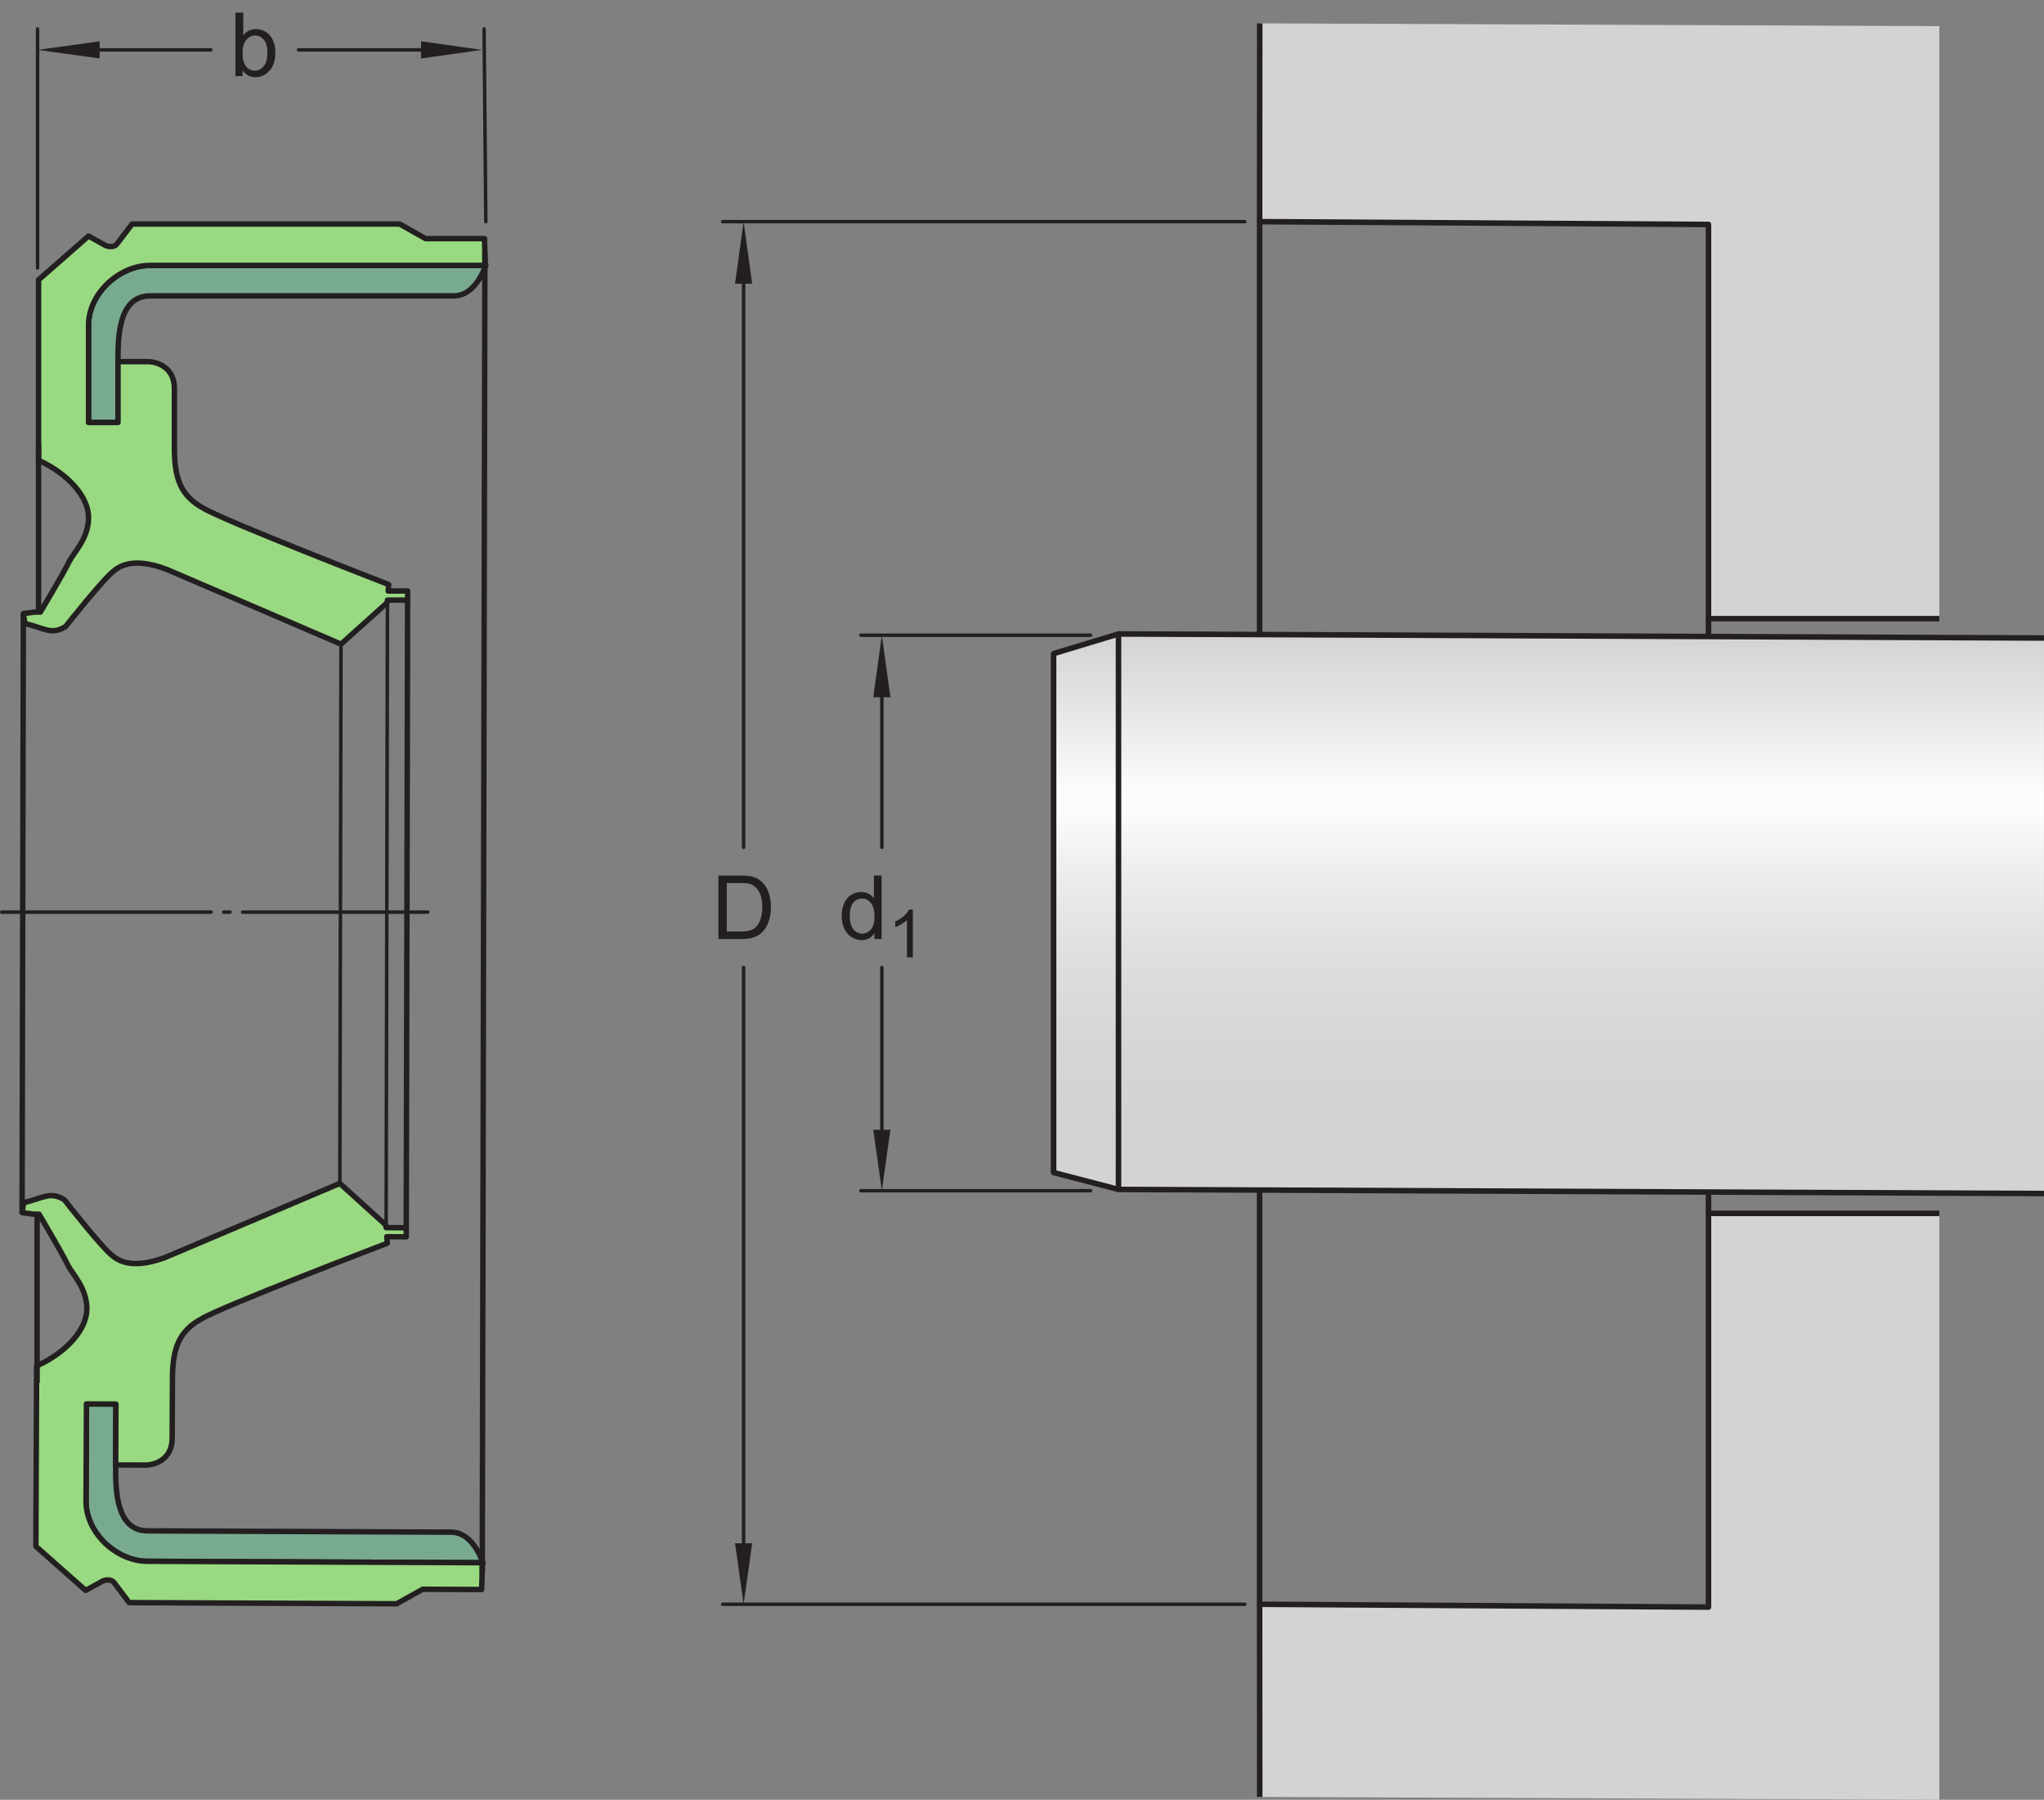 <?xml version="1.0" encoding="UTF-8"?>
<svg xmlns="http://www.w3.org/2000/svg" xmlns:xlink="http://www.w3.org/1999/xlink" width="276.65pt" height="243.53pt" viewBox="0 0 276.65 243.53" version="1.1">
<rect x="0" y="0" width="276.65" height="243.53" fill="#808080" stroke="none"/>
<defs>
<g>
<symbol overflow="visible" id="glyph0-0">
<path style="stroke:none;" d="M 1.5 0 L 1.5 -7.5 L 7.5 -7.5 L 7.5 0 Z M 1.688 -0.188 L 7.312 -0.188 L 7.312 -7.312 L 1.688 -7.312 Z M 1.688 -0.188 "/>
</symbol>
<symbol overflow="visible" id="glyph0-1">
<path style="stroke:none;" d="M 4.828 0 L 4.828 -0.781 C 4.43 -0.164 3.852 0.141 3.094 0.141 C 2.594 0.141 2.133 0.004 1.719 -0.266 C 1.301 -0.547 0.977 -0.93 0.75 -1.422 C 0.52 -1.91 0.406 -2.473 0.406 -3.109 C 0.406 -3.723 0.508 -4.285 0.719 -4.797 C 0.926 -5.305 1.238 -5.691 1.656 -5.953 C 2.07 -6.223 2.535 -6.359 3.047 -6.359 C 3.422 -6.359 3.754 -6.281 4.047 -6.125 C 4.336 -5.969 4.578 -5.766 4.766 -5.516 L 4.766 -8.594 L 5.812 -8.594 L 5.812 0 Z M 1.5 -3.109 C 1.5 -2.305 1.664 -1.707 2 -1.312 C 2.332 -0.926 2.727 -0.734 3.188 -0.734 C 3.645 -0.734 4.035 -0.922 4.359 -1.297 C 4.68 -1.672 4.844 -2.242 4.844 -3.016 C 4.844 -3.867 4.676 -4.492 4.344 -4.891 C 4.02 -5.285 3.617 -5.484 3.141 -5.484 C 2.672 -5.484 2.281 -5.289 1.969 -4.906 C 1.656 -4.531 1.5 -3.93 1.5 -3.109 Z M 1.5 -3.109 "/>
</symbol>
<symbol overflow="visible" id="glyph0-2">
<path style="stroke:none;" d="M 0.922 0 L 0.922 -8.594 L 3.891 -8.594 C 4.555 -8.594 5.066 -8.551 5.422 -8.469 C 5.91 -8.352 6.328 -8.148 6.672 -7.859 C 7.129 -7.473 7.469 -6.977 7.688 -6.375 C 7.914 -5.781 8.031 -5.102 8.031 -4.344 C 8.031 -3.688 7.953 -3.109 7.797 -2.609 C 7.648 -2.109 7.457 -1.691 7.219 -1.359 C 6.977 -1.023 6.711 -0.766 6.422 -0.578 C 6.141 -0.391 5.801 -0.242 5.406 -0.141 C 5.008 -0.047 4.551 0 4.031 0 Z M 2.062 -1.016 L 3.891 -1.016 C 4.461 -1.016 4.91 -1.066 5.234 -1.172 C 5.555 -1.273 5.812 -1.426 6 -1.625 C 6.27 -1.883 6.477 -2.242 6.625 -2.703 C 6.781 -3.16 6.859 -3.711 6.859 -4.359 C 6.859 -5.254 6.707 -5.941 6.406 -6.422 C 6.113 -6.91 5.758 -7.238 5.344 -7.406 C 5.031 -7.52 4.539 -7.578 3.875 -7.578 L 2.062 -7.578 Z M 2.062 -1.016 "/>
</symbol>
<symbol overflow="visible" id="glyph0-3">
<path style="stroke:none;" d="M 1.766 0 L 0.781 0 L 0.781 -8.594 L 1.844 -8.594 L 1.844 -5.531 C 2.289 -6.082 2.859 -6.359 3.547 -6.359 C 3.93 -6.359 4.289 -6.281 4.625 -6.125 C 4.969 -5.977 5.25 -5.766 5.469 -5.484 C 5.695 -5.203 5.875 -4.863 6 -4.469 C 6.125 -4.07 6.188 -3.648 6.188 -3.203 C 6.188 -2.141 5.922 -1.316 5.391 -0.734 C 4.859 -0.148 4.227 0.141 3.5 0.141 C 2.758 0.141 2.18 -0.164 1.766 -0.781 Z M 1.75 -3.156 C 1.75 -2.414 1.852 -1.879 2.062 -1.547 C 2.395 -1.004 2.844 -0.734 3.406 -0.734 C 3.863 -0.734 4.258 -0.93 4.594 -1.328 C 4.938 -1.723 5.109 -2.32 5.109 -3.125 C 5.109 -3.938 4.945 -4.535 4.625 -4.922 C 4.301 -5.305 3.91 -5.5 3.453 -5.5 C 2.992 -5.5 2.594 -5.297 2.25 -4.891 C 1.914 -4.492 1.75 -3.914 1.75 -3.156 Z M 1.75 -3.156 "/>
</symbol>
<symbol overflow="visible" id="glyph1-0">
<path style="stroke:none;" d="M 1.125 0 L 1.125 -5.625 L 5.625 -5.625 L 5.625 0 Z M 1.266 -0.141 L 5.484 -0.141 L 5.484 -5.484 L 1.266 -5.484 Z M 1.266 -0.141 "/>
</symbol>
<symbol overflow="visible" id="glyph1-1">
<path style="stroke:none;" d="M 3.359 0 L 2.562 0 L 2.562 -5.047 C 2.375 -4.859 2.125 -4.672 1.812 -4.484 C 1.5 -4.305 1.223 -4.176 0.984 -4.094 L 0.984 -4.859 C 1.422 -5.055 1.805 -5.301 2.141 -5.594 C 2.473 -5.895 2.707 -6.188 2.844 -6.469 L 3.359 -6.469 Z M 3.359 0 "/>
</symbol>
</g>
<clipPath id="clip1">
  <path d="M 170 164 L 263 164 L 263 243.531 L 170 243.531 Z M 170 164 "/>
</clipPath>
<clipPath id="clip2">
  <path d="M 170 163 L 263 163 L 263 243.531 L 170 243.531 Z M 170 163 "/>
</clipPath>
<clipPath id="clip3">
  <path d="M 142 85 L 276.648 85 L 276.648 162 L 142 162 Z M 142 85 "/>
</clipPath>
<clipPath id="clip4">
  <path d="M 142.602 88.441 L 142.602 158.66 L 151.387 160.945 L 276.652 161.5 L 276.652 86.332 L 151.387 85.781 Z M 142.602 88.441 "/>
</clipPath>
<clipPath id="clip5">
  <path d="M 142.602 88.441 L 142.602 158.66 L 151.387 160.945 L 276.652 161.5 L 276.652 86.332 L 151.387 85.781 "/>
</clipPath>
<linearGradient id="linear0" gradientUnits="userSpaceOnUse" x1="0" y1="0" x2="1" y2="0" gradientTransform="matrix(0,75.719,75.719,0,209.626,85.78)">
<stop offset="0" style="stop-color:rgb(82.745%,82.431%,82.509%);stop-opacity:1;"/>
<stop offset="0.004" style="stop-color:rgb(82.971%,82.661%,82.738%);stop-opacity:1;"/>
<stop offset="0.008" style="stop-color:rgb(83.195%,82.89%,82.967%);stop-opacity:1;"/>
<stop offset="0.012" style="stop-color:rgb(83.421%,83.119%,83.194%);stop-opacity:1;"/>
<stop offset="0.016" style="stop-color:rgb(83.644%,83.347%,83.421%);stop-opacity:1;"/>
<stop offset="0.02" style="stop-color:rgb(83.87%,83.575%,83.649%);stop-opacity:1;"/>
<stop offset="0.023" style="stop-color:rgb(84.093%,83.804%,83.876%);stop-opacity:1;"/>
<stop offset="0.027" style="stop-color:rgb(84.319%,84.033%,84.103%);stop-opacity:1;"/>
<stop offset="0.031" style="stop-color:rgb(84.544%,84.262%,84.332%);stop-opacity:1;"/>
<stop offset="0.035" style="stop-color:rgb(84.769%,84.491%,84.561%);stop-opacity:1;"/>
<stop offset="0.039" style="stop-color:rgb(84.993%,84.72%,84.787%);stop-opacity:1;"/>
<stop offset="0.043" style="stop-color:rgb(85.217%,84.949%,85.016%);stop-opacity:1;"/>
<stop offset="0.047" style="stop-color:rgb(85.442%,85.176%,85.242%);stop-opacity:1;"/>
<stop offset="0.051" style="stop-color:rgb(85.666%,85.405%,85.471%);stop-opacity:1;"/>
<stop offset="0.055" style="stop-color:rgb(85.892%,85.635%,85.698%);stop-opacity:1;"/>
<stop offset="0.059" style="stop-color:rgb(86.116%,85.864%,85.927%);stop-opacity:1;"/>
<stop offset="0.062" style="stop-color:rgb(86.34%,86.092%,86.154%);stop-opacity:1;"/>
<stop offset="0.066" style="stop-color:rgb(86.566%,86.32%,86.382%);stop-opacity:1;"/>
<stop offset="0.07" style="stop-color:rgb(86.789%,86.549%,86.609%);stop-opacity:1;"/>
<stop offset="0.074" style="stop-color:rgb(87.015%,86.778%,86.836%);stop-opacity:1;"/>
<stop offset="0.078" style="stop-color:rgb(87.239%,87.007%,87.065%);stop-opacity:1;"/>
<stop offset="0.082" style="stop-color:rgb(87.465%,87.236%,87.294%);stop-opacity:1;"/>
<stop offset="0.086" style="stop-color:rgb(87.689%,87.465%,87.52%);stop-opacity:1;"/>
<stop offset="0.09" style="stop-color:rgb(87.914%,87.694%,87.749%);stop-opacity:1;"/>
<stop offset="0.094" style="stop-color:rgb(88.138%,87.921%,87.975%);stop-opacity:1;"/>
<stop offset="0.098" style="stop-color:rgb(88.362%,88.15%,88.203%);stop-opacity:1;"/>
<stop offset="0.102" style="stop-color:rgb(88.588%,88.38%,88.431%);stop-opacity:1;"/>
<stop offset="0.105" style="stop-color:rgb(88.812%,88.609%,88.66%);stop-opacity:1;"/>
<stop offset="0.109" style="stop-color:rgb(89.037%,88.837%,88.887%);stop-opacity:1;"/>
<stop offset="0.113" style="stop-color:rgb(89.261%,89.066%,89.114%);stop-opacity:1;"/>
<stop offset="0.117" style="stop-color:rgb(89.485%,89.294%,89.342%);stop-opacity:1;"/>
<stop offset="0.121" style="stop-color:rgb(89.711%,89.523%,89.569%);stop-opacity:1;"/>
<stop offset="0.125" style="stop-color:rgb(89.935%,89.752%,89.798%);stop-opacity:1;"/>
<stop offset="0.129" style="stop-color:rgb(90.161%,89.981%,90.025%);stop-opacity:1;"/>
<stop offset="0.133" style="stop-color:rgb(90.384%,90.21%,90.253%);stop-opacity:1;"/>
<stop offset="0.137" style="stop-color:rgb(90.61%,90.439%,90.482%);stop-opacity:1;"/>
<stop offset="0.141" style="stop-color:rgb(90.834%,90.666%,90.707%);stop-opacity:1;"/>
<stop offset="0.145" style="stop-color:rgb(91.058%,90.895%,90.936%);stop-opacity:1;"/>
<stop offset="0.148" style="stop-color:rgb(91.284%,91.125%,91.164%);stop-opacity:1;"/>
<stop offset="0.152" style="stop-color:rgb(91.508%,91.354%,91.393%);stop-opacity:1;"/>
<stop offset="0.156" style="stop-color:rgb(91.733%,91.582%,91.62%);stop-opacity:1;"/>
<stop offset="0.16" style="stop-color:rgb(91.957%,91.811%,91.847%);stop-opacity:1;"/>
<stop offset="0.164" style="stop-color:rgb(92.181%,92.039%,92.075%);stop-opacity:1;"/>
<stop offset="0.168" style="stop-color:rgb(92.406%,92.268%,92.302%);stop-opacity:1;"/>
<stop offset="0.172" style="stop-color:rgb(92.632%,92.497%,92.531%);stop-opacity:1;"/>
<stop offset="0.176" style="stop-color:rgb(92.856%,92.726%,92.758%);stop-opacity:1;"/>
<stop offset="0.18" style="stop-color:rgb(93.08%,92.955%,92.986%);stop-opacity:1;"/>
<stop offset="0.184" style="stop-color:rgb(93.306%,93.184%,93.214%);stop-opacity:1;"/>
<stop offset="0.188" style="stop-color:rgb(93.529%,93.411%,93.44%);stop-opacity:1;"/>
<stop offset="0.191" style="stop-color:rgb(93.755%,93.64%,93.669%);stop-opacity:1;"/>
<stop offset="0.195" style="stop-color:rgb(93.979%,93.871%,93.896%);stop-opacity:1;"/>
<stop offset="0.199" style="stop-color:rgb(94.205%,94.099%,94.125%);stop-opacity:1;"/>
<stop offset="0.203" style="stop-color:rgb(94.429%,94.327%,94.353%);stop-opacity:1;"/>
<stop offset="0.207" style="stop-color:rgb(94.653%,94.556%,94.58%);stop-opacity:1;"/>
<stop offset="0.211" style="stop-color:rgb(94.878%,94.785%,94.807%);stop-opacity:1;"/>
<stop offset="0.215" style="stop-color:rgb(95.102%,95.013%,95.035%);stop-opacity:1;"/>
<stop offset="0.219" style="stop-color:rgb(95.328%,95.242%,95.264%);stop-opacity:1;"/>
<stop offset="0.223" style="stop-color:rgb(95.552%,95.471%,95.491%);stop-opacity:1;"/>
<stop offset="0.227" style="stop-color:rgb(95.776%,95.7%,95.718%);stop-opacity:1;"/>
<stop offset="0.23" style="stop-color:rgb(96.001%,95.929%,95.947%);stop-opacity:1;"/>
<stop offset="0.234" style="stop-color:rgb(96.225%,96.156%,96.173%);stop-opacity:1;"/>
<stop offset="0.238" style="stop-color:rgb(96.451%,96.385%,96.402%);stop-opacity:1;"/>
<stop offset="0.242" style="stop-color:rgb(96.675%,96.616%,96.629%);stop-opacity:1;"/>
<stop offset="0.246" style="stop-color:rgb(96.901%,96.844%,96.858%);stop-opacity:1;"/>
<stop offset="0.25" style="stop-color:rgb(97.124%,97.072%,97.086%);stop-opacity:1;"/>
<stop offset="0.254" style="stop-color:rgb(97.35%,97.301%,97.313%);stop-opacity:1;"/>
<stop offset="0.258" style="stop-color:rgb(97.574%,97.53%,97.54%);stop-opacity:1;"/>
<stop offset="0.262" style="stop-color:rgb(97.798%,97.758%,97.768%);stop-opacity:1;"/>
<stop offset="0.266" style="stop-color:rgb(98.024%,97.987%,97.997%);stop-opacity:1;"/>
<stop offset="0.27" style="stop-color:rgb(98.248%,98.216%,98.224%);stop-opacity:1;"/>
<stop offset="0.273" style="stop-color:rgb(98.473%,98.445%,98.451%);stop-opacity:1;"/>
<stop offset="0.277" style="stop-color:rgb(98.697%,98.674%,98.68%);stop-opacity:1;"/>
<stop offset="0.281" style="stop-color:rgb(98.921%,98.901%,98.906%);stop-opacity:1;"/>
<stop offset="0.312" style="stop-color:rgb(99.077%,99.06%,99.063%);stop-opacity:1;"/>
<stop offset="0.316" style="stop-color:rgb(98.997%,98.979%,98.984%);stop-opacity:1;"/>
<stop offset="0.32" style="stop-color:rgb(98.763%,98.741%,98.746%);stop-opacity:1;"/>
<stop offset="0.324" style="stop-color:rgb(98.532%,98.506%,98.512%);stop-opacity:1;"/>
<stop offset="0.328" style="stop-color:rgb(98.302%,98.271%,98.279%);stop-opacity:1;"/>
<stop offset="0.332" style="stop-color:rgb(98.076%,98.041%,98.05%);stop-opacity:1;"/>
<stop offset="0.336" style="stop-color:rgb(97.85%,97.81%,97.82%);stop-opacity:1;"/>
<stop offset="0.34" style="stop-color:rgb(97.627%,97.585%,97.595%);stop-opacity:1;"/>
<stop offset="0.344" style="stop-color:rgb(97.404%,97.357%,97.369%);stop-opacity:1;"/>
<stop offset="0.348" style="stop-color:rgb(97.186%,97.134%,97.148%);stop-opacity:1;"/>
<stop offset="0.352" style="stop-color:rgb(96.968%,96.913%,96.927%);stop-opacity:1;"/>
<stop offset="0.355" style="stop-color:rgb(96.753%,96.693%,96.709%);stop-opacity:1;"/>
<stop offset="0.359" style="stop-color:rgb(96.538%,96.475%,96.49%);stop-opacity:1;"/>
<stop offset="0.363" style="stop-color:rgb(96.329%,96.263%,96.278%);stop-opacity:1;"/>
<stop offset="0.367" style="stop-color:rgb(96.118%,96.048%,96.065%);stop-opacity:1;"/>
<stop offset="0.371" style="stop-color:rgb(95.912%,95.837%,95.856%);stop-opacity:1;"/>
<stop offset="0.375" style="stop-color:rgb(95.705%,95.627%,95.647%);stop-opacity:1;"/>
<stop offset="0.379" style="stop-color:rgb(95.503%,95.421%,95.441%);stop-opacity:1;"/>
<stop offset="0.383" style="stop-color:rgb(95.3%,95.215%,95.236%);stop-opacity:1;"/>
<stop offset="0.387" style="stop-color:rgb(95.1%,95.012%,95.033%);stop-opacity:1;"/>
<stop offset="0.391" style="stop-color:rgb(94.902%,94.809%,94.832%);stop-opacity:1;"/>
<stop offset="0.395" style="stop-color:rgb(94.707%,94.611%,94.635%);stop-opacity:1;"/>
<stop offset="0.398" style="stop-color:rgb(94.513%,94.412%,94.438%);stop-opacity:1;"/>
<stop offset="0.402" style="stop-color:rgb(94.322%,94.218%,94.244%);stop-opacity:1;"/>
<stop offset="0.406" style="stop-color:rgb(94.131%,94.025%,94.051%);stop-opacity:1;"/>
<stop offset="0.41" style="stop-color:rgb(93.944%,93.834%,93.861%);stop-opacity:1;"/>
<stop offset="0.414" style="stop-color:rgb(93.756%,93.642%,93.671%);stop-opacity:1;"/>
<stop offset="0.418" style="stop-color:rgb(93.573%,93.456%,93.484%);stop-opacity:1;"/>
<stop offset="0.422" style="stop-color:rgb(93.388%,93.268%,93.298%);stop-opacity:1;"/>
<stop offset="0.426" style="stop-color:rgb(93.21%,93.086%,93.117%);stop-opacity:1;"/>
<stop offset="0.43" style="stop-color:rgb(93.03%,92.902%,92.934%);stop-opacity:1;"/>
<stop offset="0.434" style="stop-color:rgb(92.854%,92.725%,92.757%);stop-opacity:1;"/>
<stop offset="0.438" style="stop-color:rgb(92.677%,92.545%,92.578%);stop-opacity:1;"/>
<stop offset="0.441" style="stop-color:rgb(92.505%,92.369%,92.403%);stop-opacity:1;"/>
<stop offset="0.445" style="stop-color:rgb(92.332%,92.194%,92.227%);stop-opacity:1;"/>
<stop offset="0.453" style="stop-color:rgb(92.165%,92.021%,92.056%);stop-opacity:1;"/>
<stop offset="0.461" style="stop-color:rgb(91.83%,91.682%,91.719%);stop-opacity:1;"/>
<stop offset="0.469" style="stop-color:rgb(91.504%,91.35%,91.388%);stop-opacity:1;"/>
<stop offset="0.477" style="stop-color:rgb(91.185%,91.025%,91.064%);stop-opacity:1;"/>
<stop offset="0.484" style="stop-color:rgb(90.872%,90.707%,90.749%);stop-opacity:1;"/>
<stop offset="0.492" style="stop-color:rgb(90.567%,90.396%,90.439%);stop-opacity:1;"/>
<stop offset="0.5" style="stop-color:rgb(90.268%,90.091%,90.135%);stop-opacity:1;"/>
<stop offset="0.508" style="stop-color:rgb(89.978%,89.795%,89.841%);stop-opacity:1;"/>
<stop offset="0.516" style="stop-color:rgb(89.694%,89.507%,89.554%);stop-opacity:1;"/>
<stop offset="0.523" style="stop-color:rgb(89.417%,89.224%,89.272%);stop-opacity:1;"/>
<stop offset="0.531" style="stop-color:rgb(89.146%,88.95%,88.998%);stop-opacity:1;"/>
<stop offset="0.539" style="stop-color:rgb(88.882%,88.68%,88.73%);stop-opacity:1;"/>
<stop offset="0.547" style="stop-color:rgb(88.626%,88.419%,88.47%);stop-opacity:1;"/>
<stop offset="0.555" style="stop-color:rgb(88.374%,88.162%,88.216%);stop-opacity:1;"/>
<stop offset="0.562" style="stop-color:rgb(88.13%,87.915%,87.968%);stop-opacity:1;"/>
<stop offset="0.57" style="stop-color:rgb(87.892%,87.672%,87.727%);stop-opacity:1;"/>
<stop offset="0.578" style="stop-color:rgb(87.662%,87.437%,87.494%);stop-opacity:1;"/>
<stop offset="0.586" style="stop-color:rgb(87.437%,87.209%,87.265%);stop-opacity:1;"/>
<stop offset="0.594" style="stop-color:rgb(87.219%,86.987%,87.045%);stop-opacity:1;"/>
<stop offset="0.602" style="stop-color:rgb(87.009%,86.772%,86.83%);stop-opacity:1;"/>
<stop offset="0.609" style="stop-color:rgb(86.801%,86.562%,86.621%);stop-opacity:1;"/>
<stop offset="0.617" style="stop-color:rgb(86.603%,86.359%,86.42%);stop-opacity:1;"/>
<stop offset="0.625" style="stop-color:rgb(86.409%,86.162%,86.223%);stop-opacity:1;"/>
<stop offset="0.633" style="stop-color:rgb(86.221%,85.97%,86.032%);stop-opacity:1;"/>
<stop offset="0.641" style="stop-color:rgb(86.04%,85.785%,85.847%);stop-opacity:1;"/>
<stop offset="0.648" style="stop-color:rgb(85.863%,85.605%,85.669%);stop-opacity:1;"/>
<stop offset="0.656" style="stop-color:rgb(85.693%,85.432%,85.497%);stop-opacity:1;"/>
<stop offset="0.672" style="stop-color:rgb(85.451%,85.185%,85.252%);stop-opacity:1;"/>
<stop offset="0.688" style="stop-color:rgb(85.144%,84.874%,84.941%);stop-opacity:1;"/>
<stop offset="0.703" style="stop-color:rgb(84.86%,84.584%,84.653%);stop-opacity:1;"/>
<stop offset="0.719" style="stop-color:rgb(84.596%,84.315%,84.386%);stop-opacity:1;"/>
<stop offset="0.734" style="stop-color:rgb(84.354%,84.07%,84.14%);stop-opacity:1;"/>
<stop offset="0.75" style="stop-color:rgb(84.132%,83.844%,83.916%);stop-opacity:1;"/>
<stop offset="0.766" style="stop-color:rgb(83.931%,83.638%,83.71%);stop-opacity:1;"/>
<stop offset="0.781" style="stop-color:rgb(83.748%,83.452%,83.525%);stop-opacity:1;"/>
<stop offset="0.812" style="stop-color:rgb(83.513%,83.212%,83.287%);stop-opacity:1;"/>
<stop offset="0.844" style="stop-color:rgb(83.25%,82.947%,83.022%);stop-opacity:1;"/>
<stop offset="0.875" style="stop-color:rgb(83.052%,82.744%,82.82%);stop-opacity:1;"/>
<stop offset="1" style="stop-color:rgb(82.857%,82.545%,82.623%);stop-opacity:1;"/>
</linearGradient>
<clipPath id="clip6">
  <path d="M 142 85 L 276.648 85 L 276.648 162 L 142 162 Z M 142 85 "/>
</clipPath>
</defs>
<g id="surface1">
<path style="fill:none;stroke-width:7.48;stroke-linecap:round;stroke-linejoin:miter;stroke:rgb(13.73%,12.16%,12.549%);stroke-opacity:1;stroke-miterlimit:1;" d="M 1704.844 2135.378 L 1704.844 264.519 " transform="matrix(0.1,0,0,-0.1,0,243.53)"/>
<path style="fill:none;stroke-width:7.48;stroke-linecap:round;stroke-linejoin:miter;stroke:rgb(13.73%,12.16%,12.549%);stroke-opacity:1;stroke-miterlimit:1;" d="M 2312.383 1598.152 L 2312.383 793.464 " transform="matrix(0.1,0,0,-0.1,0,243.53)"/>
<path style=" stroke:none;fill-rule:nonzero;fill:rgb(82.751%,82.437%,82.515%);fill-opacity:1;" d="M 170.5 3.16 L 262.48 3.539 L 262.48 83.715 L 231.238 83.715 L 231.238 30.371 L 170.484 29.992 "/>
<g clip-path="url(#clip1)" clip-rule="nonzero">
<path style=" stroke:none;fill-rule:nonzero;fill:rgb(82.751%,82.437%,82.515%);fill-opacity:1;" d="M 231.238 164.184 L 231.238 217.461 L 170.484 217.078 L 170.5 243.148 L 262.48 243.531 L 262.48 164.184 "/>
</g>
<path style="fill:none;stroke-width:7.48;stroke-linecap:butt;stroke-linejoin:round;stroke:rgb(13.73%,12.16%,12.549%);stroke-opacity:1;stroke-miterlimit:3.864;" d="M 2624.805 1598.152 L 2312.383 1598.152 L 2312.383 2131.589 L 1704.844 2135.378 L 1705 2403.698 " transform="matrix(0.1,0,0,-0.1,0,243.53)"/>
<g clip-path="url(#clip2)" clip-rule="nonzero">
<path style="fill:none;stroke-width:7.48;stroke-linecap:butt;stroke-linejoin:round;stroke:rgb(13.73%,12.16%,12.549%);stroke-opacity:1;stroke-miterlimit:3.864;" d="M 1705 3.816 L 1704.844 264.519 L 2312.383 260.691 L 2312.383 793.464 L 2624.805 793.464 " transform="matrix(0.1,0,0,-0.1,0,243.53)"/>
</g>
<g clip-path="url(#clip3)" clip-rule="nonzero">
<g clip-path="url(#clip4)" clip-rule="nonzero">
<g clip-path="url(#clip5)" clip-rule="nonzero">
<path style=" stroke:none;fill-rule:nonzero;fill:url(#linear0);" d="M 142.602 85.781 L 276.648 85.781 L 276.648 161.5 L 142.602 161.5 Z M 142.602 85.781 "/>
</g>
</g>
</g>
<g clip-path="url(#clip6)" clip-rule="nonzero">
<path style="fill:none;stroke-width:7.48;stroke-linecap:butt;stroke-linejoin:round;stroke:rgb(13.73%,12.16%,12.549%);stroke-opacity:1;stroke-miterlimit:3.864;" d="M 2766.523 820.3 L 1513.867 825.847 L 1426.016 848.698 L 1426.016 1550.886 L 1513.867 1577.487 L 2766.523 1571.98 " transform="matrix(0.1,0,0,-0.1,0,243.53)"/>
</g>
<path style="fill:none;stroke-width:7.48;stroke-linecap:butt;stroke-linejoin:round;stroke:rgb(13.73%,12.16%,12.549%);stroke-opacity:1;stroke-miterlimit:3.864;" d="M 1513.867 1575.769 L 1513.867 824.128 " transform="matrix(0.1,0,0,-0.1,0,243.53)"/>
<g style="fill:rgb(13.73%,12.16%,12.549%);fill-opacity:1;">
  <use xlink:href="#glyph0-1" x="113.515" y="127.063"/>
</g>
<g style="fill:rgb(13.73%,12.16%,12.549%);fill-opacity:1;">
  <use xlink:href="#glyph1-1" x="120.189" y="129.543"/>
</g>
<path style="fill:none;stroke-width:4.68;stroke-linecap:round;stroke-linejoin:miter;stroke:rgb(13.73%,12.16%,12.549%);stroke-opacity:1;stroke-miterlimit:1;" d="M 1476.016 1575.769 L 1165.195 1575.769 " transform="matrix(0.1,0,0,-0.1,0,243.53)"/>
<path style="fill:none;stroke-width:4.68;stroke-linecap:round;stroke-linejoin:miter;stroke:rgb(13.73%,12.16%,12.549%);stroke-opacity:1;stroke-miterlimit:1;" d="M 1193.555 1513.073 L 1193.555 1288.737 " transform="matrix(0.1,0,0,-0.1,0,243.53)"/>
<path style=" stroke:none;fill-rule:nonzero;fill:rgb(13.73%,12.16%,12.549%);fill-opacity:1;" d="M 120.516 94.352 L 119.355 85.953 L 118.195 94.352 "/>
<path style="fill:none;stroke-width:4.68;stroke-linecap:round;stroke-linejoin:miter;stroke:rgb(13.73%,12.16%,12.549%);stroke-opacity:1;stroke-miterlimit:1;" d="M 1476.016 824.128 L 1165.195 824.128 " transform="matrix(0.1,0,0,-0.1,0,243.53)"/>
<path style="fill:none;stroke-width:4.68;stroke-linecap:round;stroke-linejoin:miter;stroke:rgb(13.73%,12.16%,12.549%);stroke-opacity:1;stroke-miterlimit:1;" d="M 1193.555 1126.042 L 1193.555 885.534 " transform="matrix(0.1,0,0,-0.1,0,243.53)"/>
<path style=" stroke:none;fill-rule:nonzero;fill:rgb(13.73%,12.16%,12.549%);fill-opacity:1;" d="M 118.195 152.863 L 119.355 161.117 L 120.516 152.863 "/>
<g style="fill:rgb(13.73%,12.16%,12.549%);fill-opacity:1;">
  <use xlink:href="#glyph0-2" x="96.311" y="127.063"/>
</g>
<path style="fill:none;stroke-width:4.68;stroke-linecap:round;stroke-linejoin:miter;stroke:rgb(13.73%,12.16%,12.549%);stroke-opacity:1;stroke-miterlimit:1;" d="M 1684.844 2135.378 L 978.086 2135.378 " transform="matrix(0.1,0,0,-0.1,0,243.53)"/>
<path style="fill:none;stroke-width:4.68;stroke-linecap:round;stroke-linejoin:miter;stroke:rgb(13.73%,12.16%,12.549%);stroke-opacity:1;stroke-miterlimit:1;" d="M 1006.445 2072.644 L 1006.445 1288.737 " transform="matrix(0.1,0,0,-0.1,0,243.53)"/>
<path style=" stroke:none;fill-rule:nonzero;fill:rgb(13.73%,12.16%,12.549%);fill-opacity:1;" d="M 101.805 38.391 L 100.645 29.992 L 99.484 38.391 "/>
<path style="fill:none;stroke-width:4.68;stroke-linecap:round;stroke-linejoin:miter;stroke:rgb(13.73%,12.16%,12.549%);stroke-opacity:1;stroke-miterlimit:1;" d="M 1684.844 264.519 L 978.086 264.519 " transform="matrix(0.1,0,0,-0.1,0,243.53)"/>
<path style="fill:none;stroke-width:4.68;stroke-linecap:round;stroke-linejoin:miter;stroke:rgb(13.73%,12.16%,12.549%);stroke-opacity:1;stroke-miterlimit:1;" d="M 1006.445 1126.042 L 1006.445 325.925 " transform="matrix(0.1,0,0,-0.1,0,243.53)"/>
<path style=" stroke:none;fill-rule:nonzero;fill:rgb(13.73%,12.16%,12.549%);fill-opacity:1;" d="M 99.484 208.824 L 100.645 217.078 L 101.805 208.824 "/>
<g style="fill:rgb(13.73%,12.16%,12.549%);fill-opacity:1;">
  <use xlink:href="#glyph0-3" x="31.082" y="10.3"/>
</g>
<path style="fill:none;stroke-width:4.68;stroke-linecap:round;stroke-linejoin:miter;stroke:rgb(13.73%,12.16%,12.549%);stroke-opacity:1;stroke-miterlimit:1;" d="M 50.859 2072.644 L 50.859 2396.159 " transform="matrix(0.1,0,0,-0.1,0,243.53)"/>
<path style="fill:none;stroke-width:4.68;stroke-linecap:round;stroke-linejoin:miter;stroke:rgb(13.73%,12.16%,12.549%);stroke-opacity:1;stroke-miterlimit:1;" d="M 89.18 2367.8 L 285.273 2367.8 " transform="matrix(0.1,0,0,-0.1,0,243.53)"/>
<path style=" stroke:none;fill-rule:nonzero;fill:rgb(13.73%,12.16%,12.549%);fill-opacity:1;" d="M 13.484 7.91 L 5.086 6.75 L 13.484 5.59 "/>
<path style="fill:none;stroke-width:4.68;stroke-linecap:round;stroke-linejoin:miter;stroke:rgb(13.73%,12.16%,12.549%);stroke-opacity:1;stroke-miterlimit:1;" d="M 657.539 2135.378 L 655.195 2396.159 " transform="matrix(0.1,0,0,-0.1,0,243.53)"/>
<path style="fill:none;stroke-width:4.68;stroke-linecap:round;stroke-linejoin:miter;stroke:rgb(13.73%,12.16%,12.549%);stroke-opacity:1;stroke-miterlimit:1;" d="M 404.023 2367.8 L 597.852 2367.8 " transform="matrix(0.1,0,0,-0.1,0,243.53)"/>
<path style=" stroke:none;fill-rule:nonzero;fill:rgb(13.73%,12.16%,12.549%);fill-opacity:1;" d="M 56.984 5.59 L 65.238 6.75 L 56.984 7.91 "/>
<path style="fill:none;stroke-width:4.68;stroke-linecap:round;stroke-linejoin:miter;stroke:rgb(13.73%,12.16%,12.549%);stroke-opacity:1;stroke-dasharray:283.46,17,8.6,17;stroke-miterlimit:4;" d="M 2.344 1201.081 L 579.023 1201.081 " transform="matrix(0.1,0,0,-0.1,0,243.53)"/>
<path style=" stroke:none;fill-rule:evenodd;fill:rgb(46.944%,66.789%,56.308%);fill-opacity:1;" d="M 65.754 35.914 C 65.754 35.75 64.539 40.035 61.418 40.035 L 20.312 40.035 C 15.973 40.035 15.973 45.805 15.973 48.77 L 15.973 57.172 L 11.984 57.172 L 11.984 43.988 C 11.984 39.707 16.148 35.914 20.312 35.914 "/>
<path style="fill:none;stroke-width:7.35;stroke-linecap:butt;stroke-linejoin:round;stroke:rgb(13.73%,12.16%,12.549%);stroke-opacity:1;stroke-miterlimit:2.613;" d="M 657.539 2076.159 C 657.539 2077.8 645.391 2034.948 614.18 2034.948 L 203.125 2034.948 C 159.727 2034.948 159.727 1977.253 159.727 1947.605 L 159.727 1863.581 L 119.844 1863.581 L 119.844 1995.417 C 119.844 2038.23 161.484 2076.159 203.125 2076.159 Z M 657.539 2076.159 " transform="matrix(0.1,0,0,-0.1,0,243.53)"/>
<path style=" stroke:none;fill-rule:evenodd;fill:rgb(60.011%,84.85%,50.705%);fill-opacity:1;" d="M 46.152 87.16 L 52.359 81.59 L 52.441 81.199 L 55.168 81.195 L 55.172 79.965 L 52.539 79.977 L 52.613 79.094 C 52.613 79.094 30.023 70.355 27.422 68.707 C 24.473 67.059 23.605 64.754 23.605 60.633 L 23.605 52.559 C 23.605 49.758 21.352 48.934 19.965 48.934 L 15.973 48.934 L 15.973 57.172 L 11.984 57.172 L 11.984 43.988 C 11.984 39.703 16.148 35.914 20.309 35.914 L 65.676 35.914 L 65.578 32.289 L 57.602 32.289 L 54.09 30.312 L 17.883 30.312 L 15.805 33.043 C 15.496 33.445 14.691 33.445 14.238 33.195 L 11.984 31.941 L 5.219 37.871 L 5.219 62.285 C 9.211 64.094 11.984 67.227 11.984 70.023 C 11.984 72.824 10.078 74.641 9.383 75.953 C 8.688 77.438 5.465 82.82 5.465 82.82 L 4.703 82.82 L 3.16 83.02 L 3.379 84.363 C 6.121 85.047 6.949 85.938 8.867 84.793 C 8.867 84.793 14.066 78.199 15.453 77.215 C 16.84 76.059 19.094 75.727 22.566 77.047 C 25.688 78.367 46.152 87.16 46.152 87.16 "/>
<path style="fill:none;stroke-width:7.35;stroke-linecap:butt;stroke-linejoin:round;stroke:rgb(13.73%,12.16%,12.549%);stroke-opacity:1;stroke-miterlimit:2.613;" d="M 461.523 1563.698 L 523.594 1619.402 L 524.414 1623.308 L 551.68 1623.347 L 551.719 1635.652 L 525.391 1635.534 L 526.133 1644.362 C 526.133 1644.362 300.234 1731.745 274.219 1748.23 C 244.727 1764.714 236.055 1787.761 236.055 1828.972 L 236.055 1909.714 C 236.055 1937.722 213.516 1945.964 199.648 1945.964 L 159.727 1945.964 L 159.727 1863.581 L 119.844 1863.581 L 119.844 1995.417 C 119.844 2038.269 161.484 2076.159 203.086 2076.159 L 656.758 2076.159 L 655.781 2112.409 L 576.016 2112.409 L 540.898 2132.175 L 178.828 2132.175 L 158.047 2104.87 C 154.961 2100.847 146.914 2100.847 142.383 2103.347 L 119.844 2115.886 L 52.188 2056.589 L 52.188 1812.448 C 92.109 1794.362 119.844 1763.034 119.844 1735.066 C 119.844 1707.058 100.781 1688.894 93.828 1675.769 C 86.875 1660.925 54.648 1607.097 54.648 1607.097 L 47.031 1607.097 L 31.602 1605.105 L 33.789 1591.667 C 61.211 1584.831 69.492 1575.925 88.672 1587.37 C 88.672 1587.37 140.664 1653.308 154.531 1663.152 C 168.398 1674.714 190.938 1678.034 225.664 1664.831 C 256.875 1651.628 461.523 1563.698 461.523 1563.698 Z M 461.523 1563.698 " transform="matrix(0.1,0,0,-0.1,0,243.53)"/>
<path style=" stroke:none;fill-rule:evenodd;fill:rgb(46.944%,66.789%,56.308%);fill-opacity:1;" d="M 65.379 211.457 C 65.379 211.621 64.184 207.332 61.062 207.32 C 58.285 207.309 24.465 207.164 19.957 207.145 C 15.617 207.125 15.641 201.359 15.656 198.391 L 15.691 189.988 L 11.703 189.973 C 11.703 189.973 11.664 198.707 11.645 203.152 C 11.629 207.438 15.773 211.246 19.938 211.262 C 23.406 211.277 65.379 211.457 65.379 211.457 "/>
<path style="fill:none;stroke-width:7.35;stroke-linecap:butt;stroke-linejoin:round;stroke:rgb(13.73%,12.16%,12.549%);stroke-opacity:1;stroke-miterlimit:2.613;" d="M 653.789 320.73 C 653.789 319.089 641.836 361.98 610.625 362.097 C 582.852 362.214 244.648 363.659 199.57 363.855 C 156.172 364.05 156.406 421.706 156.562 451.394 L 156.914 535.417 L 117.031 535.573 C 117.031 535.573 116.641 448.23 116.445 403.777 C 116.289 360.925 157.734 322.839 199.375 322.683 C 234.062 322.527 653.789 320.73 653.789 320.73 Z M 653.789 320.73 " transform="matrix(0.1,0,0,-0.1,0,243.53)"/>
<path style=" stroke:none;fill-rule:evenodd;fill:rgb(60.011%,84.85%,50.705%);fill-opacity:1;" d="M 45.996 160.129 L 52.18 165.727 L 52.262 166.117 L 54.984 166.133 L 54.988 167.359 L 52.352 167.34 L 52.422 168.223 C 52.422 168.223 29.797 176.867 27.188 178.504 C 24.234 180.137 23.355 182.438 23.34 186.559 C 23.32 190.516 23.316 192 23.305 194.633 C 23.293 197.438 21.031 198.25 19.645 198.246 C 18.605 198.242 16.305 198.23 15.656 198.227 L 15.691 189.988 L 11.703 189.973 L 11.645 203.152 C 11.629 207.438 15.773 211.246 19.938 211.262 L 65.305 211.457 L 65.191 215.082 L 57.211 215.047 L 53.691 217.012 L 17.484 216.855 L 15.418 214.117 C 15.113 213.711 14.305 213.711 13.852 213.957 L 11.594 215.203 L 4.855 209.242 L 4.957 184.832 C 8.957 183.039 11.746 179.918 11.758 177.121 C 11.77 174.316 9.867 172.496 9.18 171.18 C 8.492 169.691 5.289 164.297 5.289 164.297 L 4.531 164.293 L 2.988 164.086 L 3.211 162.742 C 5.957 162.074 6.789 161.184 8.703 162.336 C 8.703 162.336 13.871 168.953 15.258 169.945 C 16.641 171.105 18.891 171.445 22.367 170.145 C 25.496 168.836 45.996 160.129 45.996 160.129 "/>
<path style="fill:none;stroke-width:7.35;stroke-linecap:butt;stroke-linejoin:round;stroke:rgb(13.73%,12.16%,12.549%);stroke-opacity:1;stroke-miterlimit:2.613;" d="M 459.961 834.011 L 521.797 778.034 L 522.617 774.128 L 549.844 773.972 L 549.883 761.706 L 523.516 761.902 L 524.219 753.073 C 524.219 753.073 297.969 666.628 271.875 650.261 C 242.344 633.933 233.555 610.925 233.398 569.714 C 233.203 530.144 233.164 515.3 233.047 488.972 C 232.93 460.925 210.312 452.8 196.445 452.839 C 186.055 452.878 163.047 452.995 156.562 453.034 L 156.914 535.417 L 117.031 535.573 L 116.445 403.777 C 116.289 360.925 157.734 322.839 199.375 322.683 L 653.047 320.73 L 651.914 284.48 L 572.109 284.831 L 536.914 265.183 L 174.844 266.745 L 154.18 294.128 C 151.133 298.191 143.047 298.191 138.516 295.73 L 115.938 283.269 L 48.555 342.878 L 49.57 586.98 C 89.57 604.909 117.461 636.12 117.578 664.089 C 117.695 692.136 98.672 710.339 91.797 723.503 C 84.922 738.386 52.891 792.331 52.891 792.331 L 45.312 792.37 L 29.883 794.441 L 32.109 807.878 C 59.57 814.558 67.891 823.464 87.031 811.941 C 87.031 811.941 138.711 745.769 152.578 735.847 C 166.406 724.245 188.906 720.847 223.672 733.855 C 254.961 746.941 459.961 834.011 459.961 834.011 Z M 459.961 834.011 " transform="matrix(0.1,0,0,-0.1,0,243.53)"/>
<path style="fill:none;stroke-width:7.35;stroke-linecap:butt;stroke-linejoin:round;stroke:rgb(13.73%,12.16%,12.549%);stroke-opacity:1;stroke-miterlimit:2.613;" d="M 50.195 791.316 L 50.195 563.972 " transform="matrix(0.1,0,0,-0.1,0,243.53)"/>
<path style="fill:none;stroke-width:7.35;stroke-linecap:butt;stroke-linejoin:round;stroke:rgb(13.73%,12.16%,12.549%);stroke-opacity:1;stroke-miterlimit:2.613;" d="M 52.188 1833.972 L 52.188 1608.581 " transform="matrix(0.1,0,0,-0.1,0,243.53)"/>
<path style="fill-rule:evenodd;fill:rgb(100%,100%,100%);fill-opacity:1;stroke-width:7.35;stroke-linecap:butt;stroke-linejoin:round;stroke:rgb(13.73%,12.16%,12.549%);stroke-opacity:1;stroke-miterlimit:2.613;" d="M 31.602 1605.105 L 29.883 794.441 " transform="matrix(0.1,0,0,-0.1,0,243.53)"/>
<path style="fill-rule:evenodd;fill:rgb(100%,100%,100%);fill-opacity:1;stroke-width:7.35;stroke-linecap:butt;stroke-linejoin:round;stroke:rgb(13.73%,12.16%,12.549%);stroke-opacity:1;stroke-miterlimit:2.613;" d="M 656.289 2093.386 L 652.734 305.769 " transform="matrix(0.1,0,0,-0.1,0,243.53)"/>
<path style="fill-rule:evenodd;fill:rgb(100%,100%,100%);fill-opacity:1;stroke-width:7.35;stroke-linecap:butt;stroke-linejoin:round;stroke:rgb(13.73%,12.16%,12.549%);stroke-opacity:1;stroke-miterlimit:2.613;" d="M 551.68 1623.347 L 549.844 773.972 " transform="matrix(0.1,0,0,-0.1,0,243.53)"/>
<path style="fill-rule:evenodd;fill:rgb(100%,100%,100%);fill-opacity:1;stroke-width:4.71;stroke-linecap:butt;stroke-linejoin:round;stroke:rgb(13.73%,12.16%,12.549%);stroke-opacity:1;stroke-miterlimit:2.613;" d="M 461.523 1563.698 L 459.961 834.011 " transform="matrix(0.1,0,0,-0.1,0,243.53)"/>
<path style="fill-rule:evenodd;fill:rgb(100%,100%,100%);fill-opacity:1;stroke-width:4.71;stroke-linecap:butt;stroke-linejoin:round;stroke:rgb(13.73%,12.16%,12.549%);stroke-opacity:1;stroke-miterlimit:2.613;" d="M 524.414 1623.308 L 522.617 774.128 " transform="matrix(0.1,0,0,-0.1,0,243.53)"/>
</g>
</svg>
